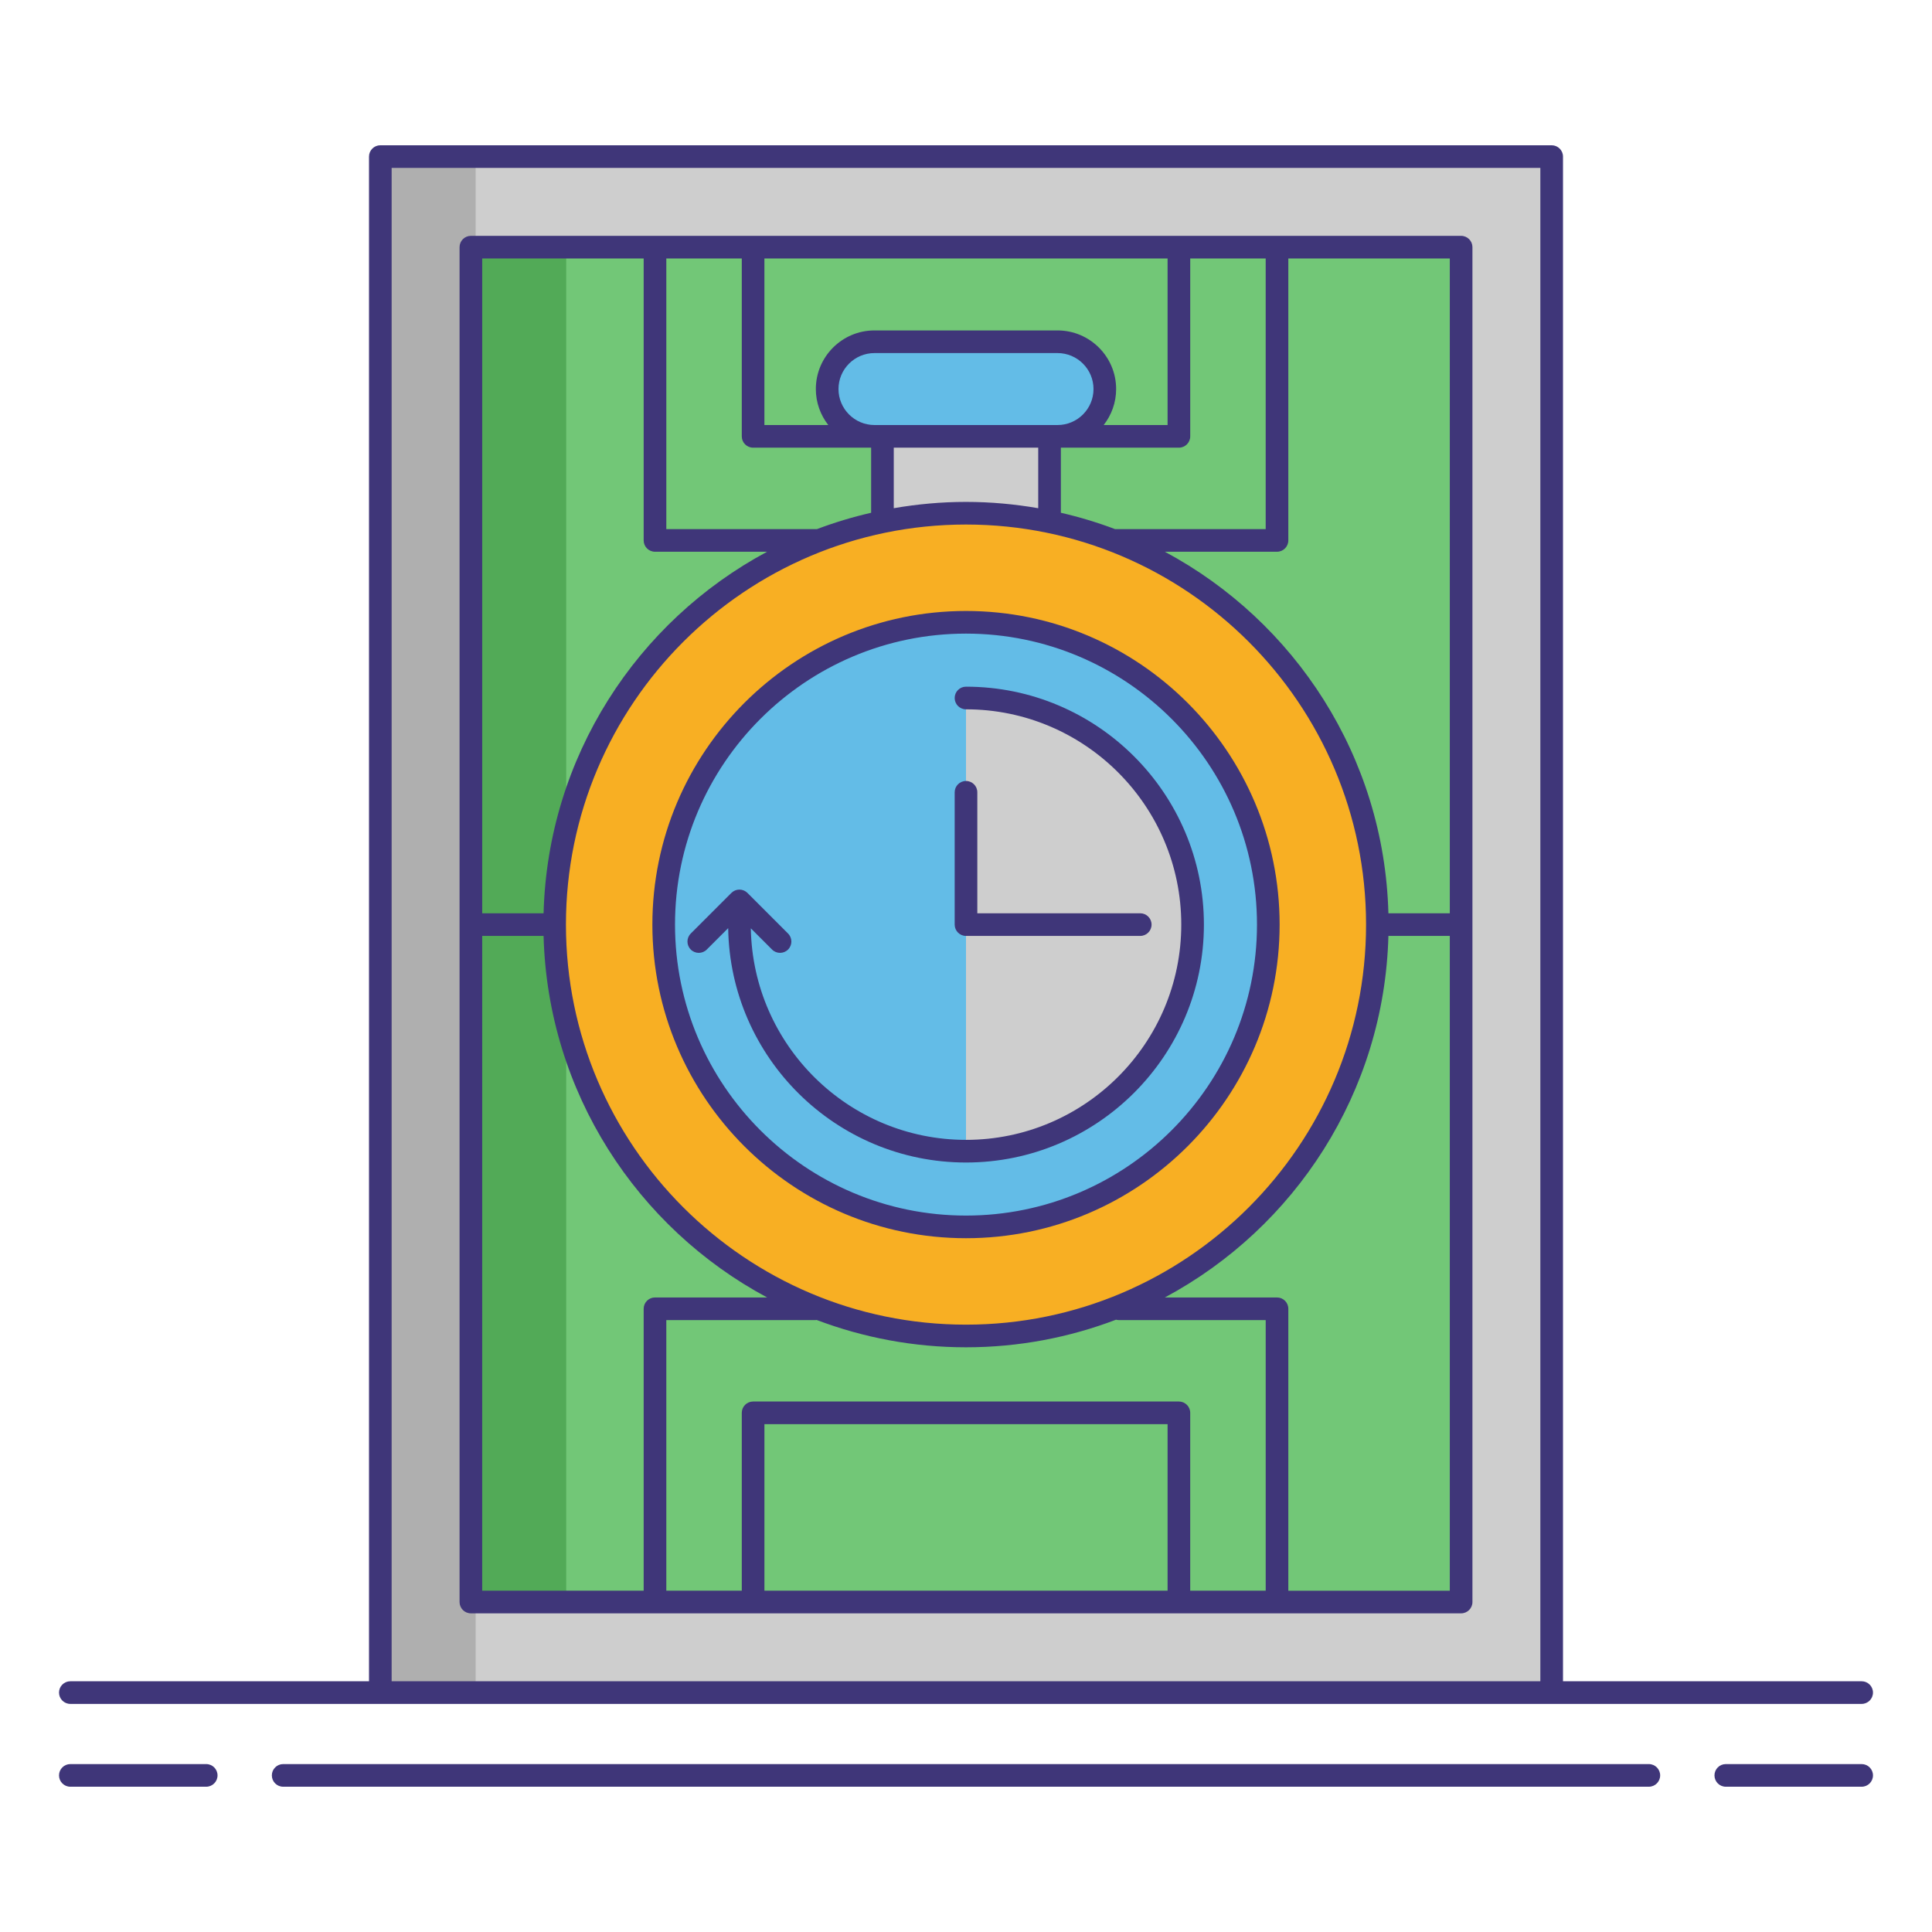<svg id="Layer_1" enable-background="new 0 0 256 256" height="512" viewBox="0 0 256 256" width="512" xmlns="http://www.w3.org/2000/svg"><g><g><path d="m26.237 44.909h203.526v155.21h-203.526z" fill="#cecece" transform="matrix(0 1 -1 0 250.514 -5.486)"/><g><path d="m50.395 20.75h12.632v203.526h-12.632z" fill="#afafaf"/></g><path d="m62.395 32.751h131.21v179.526h-131.21z" fill="#72c777"/><g><path d="m62.395 32.751h12.632v179.526h-12.632z" fill="#52aa57"/></g></g><path d="m116.929 57.818h22.141v19.113h-22.141z" fill="#cecece"/><circle cx="128" cy="122.514" fill="#f8af23" r="54.51"/><circle cx="128" cy="122.514" fill="#63bce7" r="40.057"/><path d="m128 152.538c16.582 0 30.024-13.442 30.024-30.024s-13.442-30.025-30.024-30.025z" fill="#cecece"/><path d="m140.128 45.284h-24.256c-3.461 0-6.267 2.806-6.267 6.267 0 3.461 2.806 6.267 6.267 6.267h24.256c3.461 0 6.267-2.806 6.267-6.267 0-3.461-2.806-6.267-6.267-6.267z" fill="#63bce7"/><g fill="#3f3679"><path d="m27.323 233.75h-18.003c-.829 0-1.5.672-1.5 1.5s.671 1.5 1.5 1.5h18.003c.829 0 1.5-.672 1.5-1.5s-.671-1.5-1.5-1.5z"/><path d="m246.68 233.75h-18.003c-.828 0-1.5.672-1.5 1.5s.672 1.5 1.5 1.5h18.003c.828 0 1.5-.672 1.5-1.5s-.672-1.5-1.5-1.5z"/><path d="m218.479 233.75h-180.958c-.829 0-1.5.672-1.5 1.5s.671 1.5 1.5 1.5h180.959c.828 0 1.5-.672 1.5-1.5s-.672-1.5-1.501-1.5z"/><path d="m9.32 225.776h41.075 155.21 41.074c.828 0 1.5-.672 1.5-1.5s-.672-1.5-1.5-1.5h-39.574v-202.026c0-.828-.672-1.5-1.5-1.5h-155.21c-.829 0-1.5.672-1.5 1.5v202.026h-39.575c-.829 0-1.5.672-1.5 1.5s.671 1.5 1.5 1.5zm42.575-203.526h152.21v200.526h-152.21z"/><path d="m193.605 31.251h-24.395-12.999-56.421-13-24.395c-.829 0-1.5.672-1.5 1.5v179.525c0 .828.671 1.5 1.5 1.5h24.395 13 56.421 12.999 24.396c.828 0 1.5-.672 1.5-1.5v-179.525c-.001-.828-.672-1.5-1.501-1.5zm-1.5 89.763h-8.134c-.549-20.729-12.403-38.686-29.621-47.906h14.859c.828 0 1.5-.672 1.5-1.5v-37.357h21.396zm-64.105 54.509c-29.23 0-53.01-23.78-53.01-53.01s23.78-53.01 53.01-53.01c29.229 0 53.01 23.78 53.01 53.01s-23.781 53.01-53.01 53.01zm-16.895-123.972c0-2.628 2.138-4.767 4.767-4.767h24.256c2.628 0 4.767 2.139 4.767 4.767 0 2.629-2.139 4.768-4.767 4.768h-1.058-22.141-1.057c-2.628-.001-4.767-2.139-4.767-4.768zm7.324 7.767h19.141v8.021c-3.112-.539-6.306-.835-9.57-.835s-6.458.297-9.571.835zm49.281 10.789h-19.943c-.007 0-.013.002-.019.002-2.323-.878-4.72-1.6-7.177-2.166v-8.625h15.641c.828 0 1.5-.672 1.5-1.5v-23.567h9.999v35.856zm-12.999-35.856v22.067h-8.465c1.029-1.318 1.648-2.97 1.648-4.768 0-4.282-3.484-7.767-7.767-7.767h-24.256c-4.283 0-7.767 3.484-7.767 7.767 0 1.798.619 3.45 1.648 4.768h-8.464v-22.067zm-56.421 0v23.567c0 .828.671 1.5 1.5 1.5h15.64v8.625c-2.46.567-4.86 1.289-7.185 2.169-.017-.001-.033-.005-.05-.005h-19.905v-35.856zm-13 0v37.356c0 .828.671 1.5 1.5 1.5h14.859c-17.218 9.22-29.072 27.177-29.621 47.906h-8.133v-86.762zm-21.395 89.763h8.133c.549 20.729 12.403 38.686 29.621 47.906h-14.859c-.829 0-1.5.672-1.5 1.5v37.356h-21.395zm37.395 86.762v-22.067h53.421v22.067zm56.421 0v-23.567c0-.828-.672-1.5-1.5-1.5h-56.421c-.829 0-1.5.672-1.5 1.5v23.567h-10v-35.856h19.747c.06 0 .118-.011.176-.018 6.157 2.333 12.823 3.621 19.788 3.621 6.998 0 13.694-1.301 19.875-3.656.12.031.243.052.372.052h19.463v35.856h-10zm12.999 0v-37.356c0-.828-.672-1.5-1.5-1.5h-14.859c17.218-9.22 29.072-27.177 29.621-47.906h8.134v86.763h-21.396z"/><path d="m128 80.957c-22.915 0-41.557 18.643-41.557 41.557s18.642 41.556 41.557 41.556c22.914 0 41.557-18.643 41.557-41.557s-18.643-41.556-41.557-41.556zm0 80.113c-21.26 0-38.557-17.297-38.557-38.557s17.297-38.556 38.557-38.556 38.557 17.297 38.557 38.557-17.297 38.556-38.557 38.556z"/><path d="m128 90.989c-.829 0-1.5.672-1.5 1.5s.671 1.5 1.5 1.5c15.729 0 28.524 12.796 28.524 28.524s-12.795 28.525-28.524 28.525c-15.562 0-28.246-12.53-28.511-28.03l2.811 2.812c.293.293.677.439 1.061.439s.768-.146 1.061-.439c.586-.586.586-1.535 0-2.121l-5.384-5.385c-.281-.281-.663-.439-1.061-.439s-.779.158-1.061.439l-5.385 5.385c-.586.586-.586 1.535 0 2.121s1.535.586 2.121 0l2.836-2.836c.253 17.166 14.287 31.055 31.512 31.055 17.383 0 31.524-14.142 31.524-31.524s-14.141-31.526-31.524-31.526z"/><path d="m128 124.014h23.089c.828 0 1.5-.672 1.5-1.5s-.672-1.5-1.5-1.5h-21.589v-16.03c0-.828-.671-1.5-1.5-1.5s-1.5.672-1.5 1.5v17.53c0 .828.671 1.5 1.5 1.5z"/></g></g></svg>